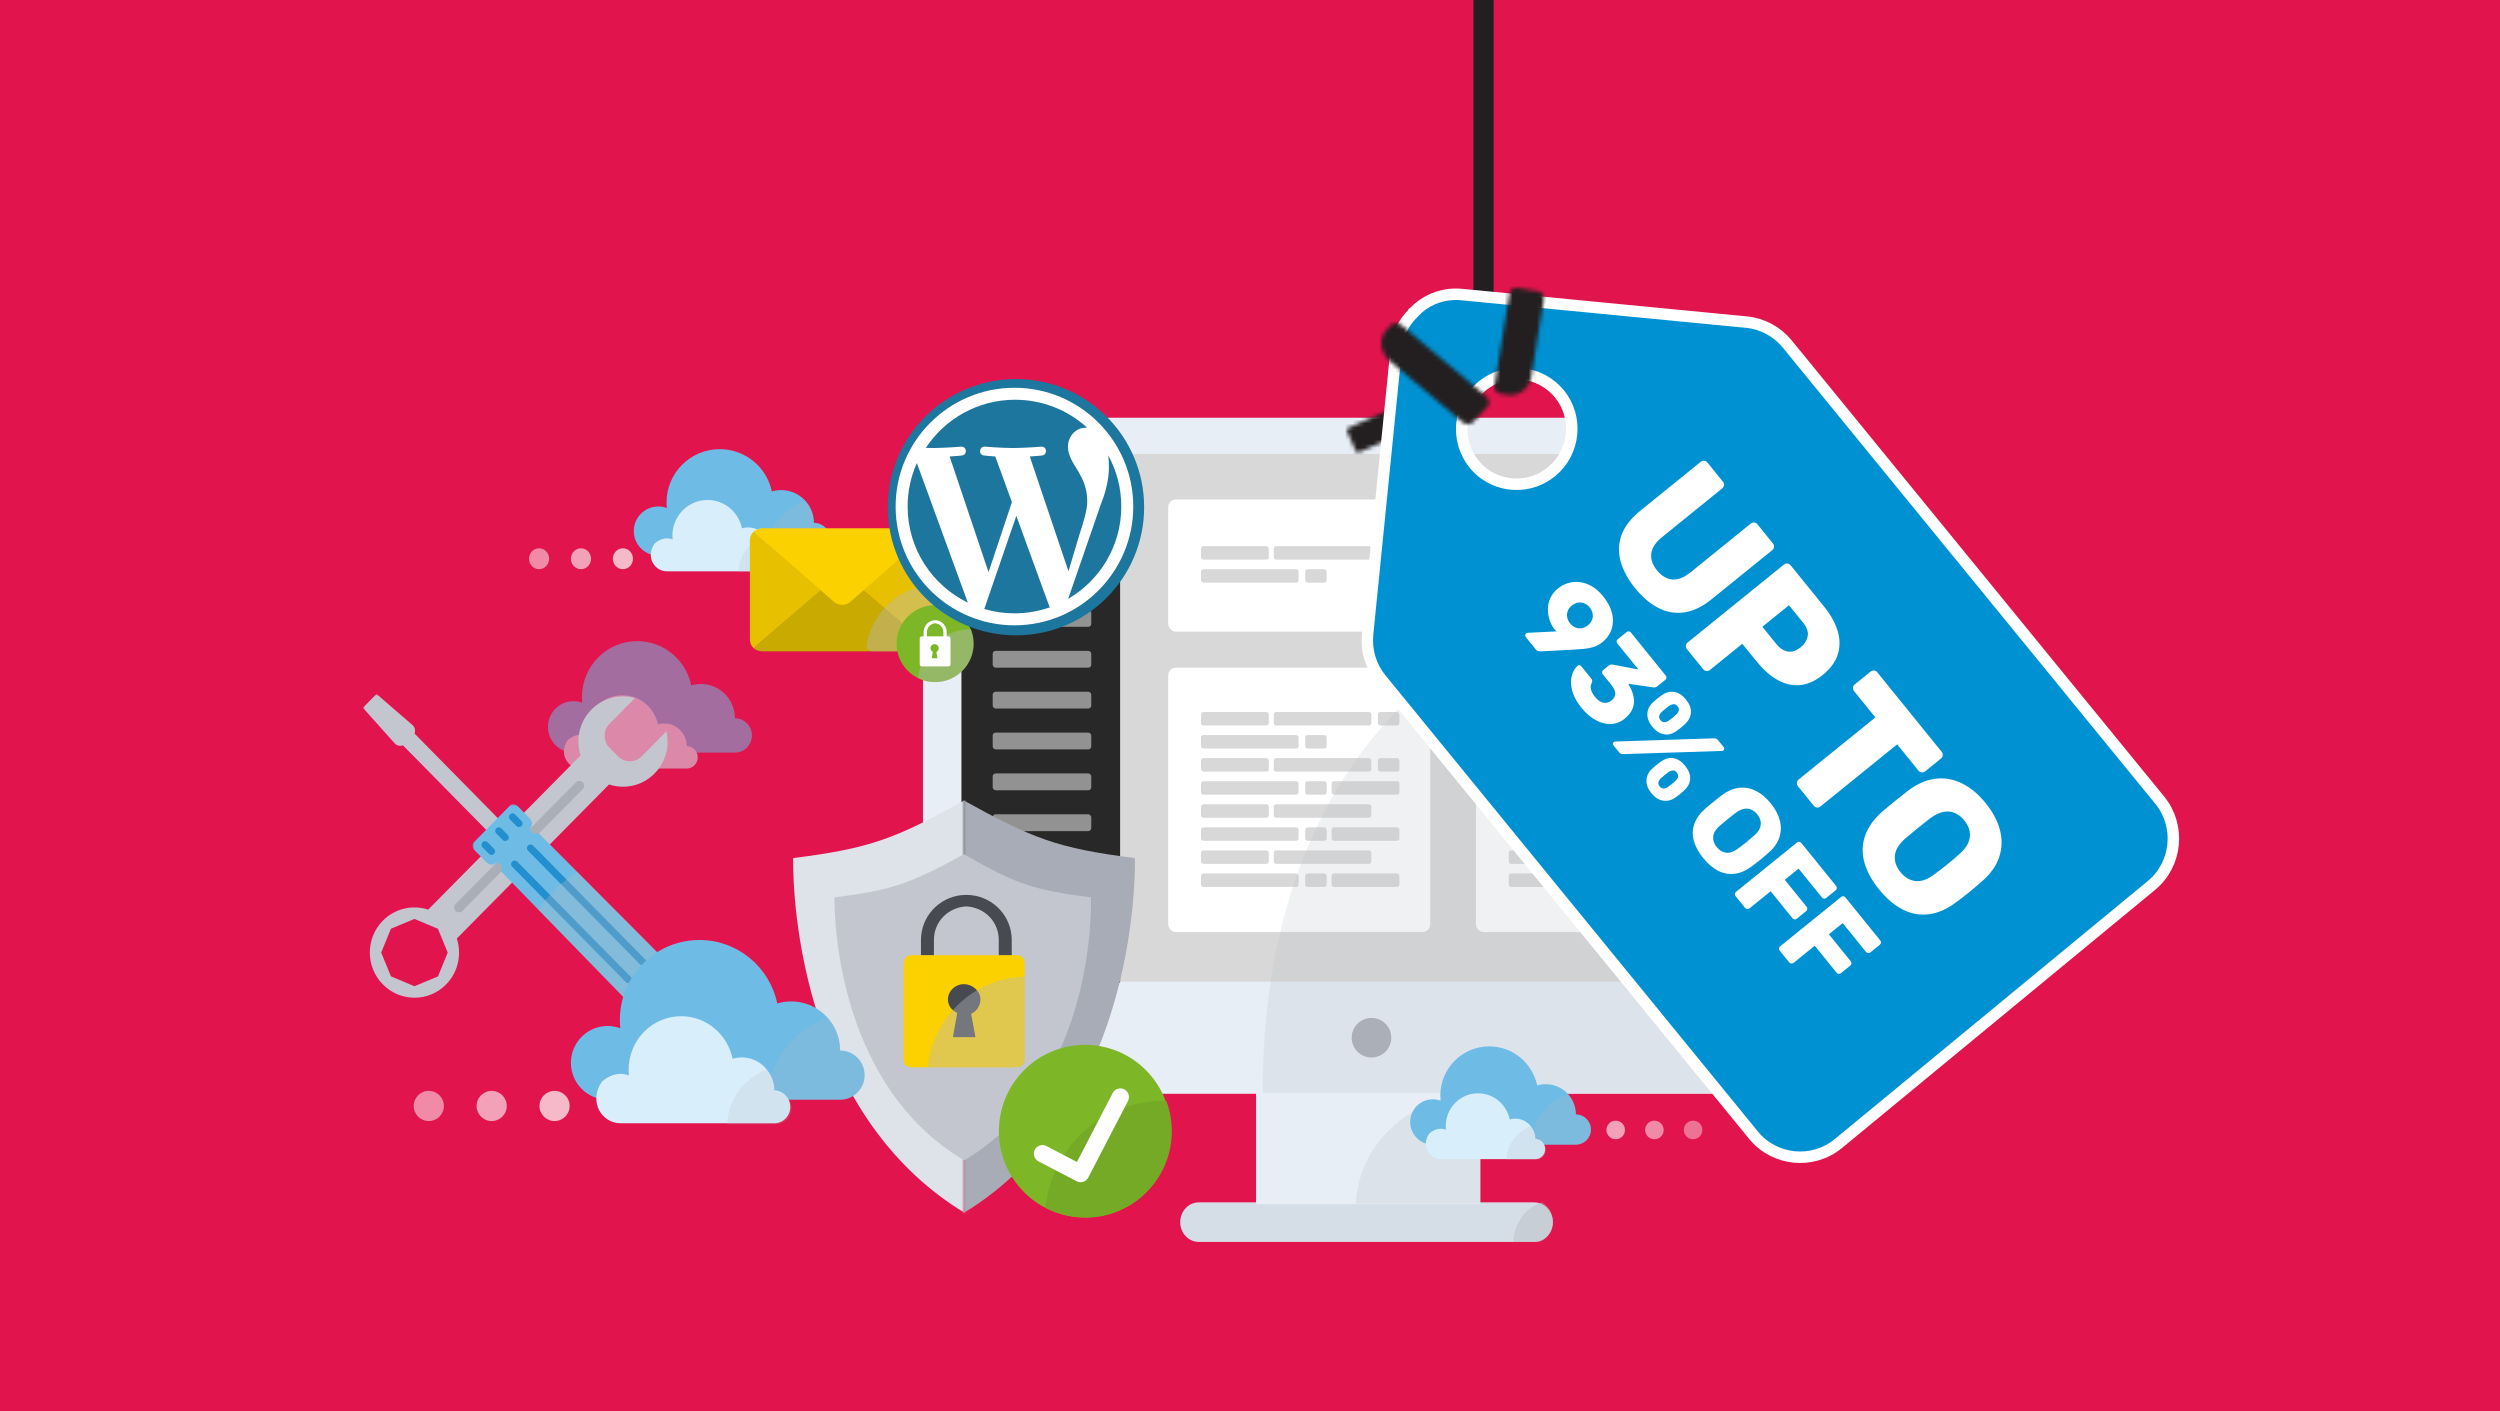 <?xml version="1.0" encoding="UTF-8"?>
<svg width="620px" height="350px" viewBox="0 0 620 350" version="1.1" xmlns="http://www.w3.org/2000/svg" xmlns:xlink="http://www.w3.org/1999/xlink">
    <title>Artboard Copy</title>
    <defs>
        <path d="M199.824,130.857 L4.649,130.857 C2.08,130.857 0,128.764 0,126.181 L0,4.676 C0,2.094 2.08,0 4.649,0 L199.824,0 C202.392,0 204.474,2.094 204.474,4.676 L204.474,126.181 C204.474,128.764 202.392,130.857 199.824,130.857" id="path-1"></path>
        <polygon id="path-3" points="0 0 52.688 0 52.688 53.315 0 53.315"></polygon>
        <polygon id="path-5" points="0 0 47.751 0 47.751 48.494 0 48.494"></polygon>
        <polygon id="path-7" points="0 0 12.293 0 12.293 10.437 0 10.437"></polygon>
        <polygon id="path-9" points="0 0 43.021 0 43.021 102.893 0 102.893"></polygon>
        <polygon id="path-11" points="0 0 43.013 0 43.013 102.893 0 102.893"></polygon>
        <polygon id="path-13" points="0 0 31.327 0 31.327 28.926 0 28.926"></polygon>
        <path d="M0,0.27 L0.389,0.097 C0.251,0.158 0.123,0.215 0,0.27 L0,0.27 Z" id="path-15"></path>
        <path d="M0,0.297 L0.403,0.106 C0.26,0.174 0.127,0.236 0,0.297 L0,0.297 Z" id="path-17"></path>
        <path d="M7.588,1.807 C5.022,2.95 1.862,4.364 0,5.201 L0,5.201 L7.586,1.821 L11.668,0 C11.401,0.109 9.692,0.866 7.588,1.807 L7.588,1.807 Z" id="path-19"></path>
        <path d="M0.35,4.629 C0.052,4.762 -0.081,5.112 0.052,5.411 L0.052,5.411 L1.151,7.885 L2.248,10.358 C2.38,10.657 2.727,10.791 3.025,10.657 L3.025,10.657 C5.166,9.698 7.708,8.561 9.949,7.561 L9.949,7.561 L10.327,3.794 L14.409,1.972 C14.142,2.081 12.434,2.839 10.329,3.779 L10.329,3.779 L10.708,0 C8.874,0.813 5.741,2.212 0.35,4.629 L0.35,4.629 Z" id="path-21"></path>
        <path d="M11.577,4.452 C11.414,4.481 11.293,4.579 11.28,4.786 L11.28,4.786 C9.035,7.02 7.522,10.019 7.182,13.502 L7.182,13.502 L0.071,84.344 C-0.317,88.362 0.887,92.326 3.401,95.405 L3.401,95.405 L95.78,208.549 C100.995,214.934 110.456,215.873 116.814,210.633 L116.814,210.633 L194.463,146.619 C200.821,141.38 201.751,131.872 196.542,125.483 L196.542,125.483 L104.148,12.336 C101.633,9.257 98.007,7.295 94.004,6.904 L94.004,6.904 L23.472,0.076 C22.969,0.025 22.469,0 21.975,0 L21.975,0 C17.926,0 14.213,1.662 11.577,4.452 L11.577,4.452 Z M26.507,42.148 C21.729,36.285 22.579,27.621 28.412,22.808 L28.412,22.808 C34.249,17.996 42.876,18.852 47.659,24.716 L47.659,24.716 C52.396,30.523 51.544,39.192 45.708,43.994 L45.708,43.994 C43.163,46.095 40.083,47.116 37.027,47.116 L37.027,47.116 C37.026,47.116 37.026,47.116 37.025,47.116 L37.025,47.116 C33.083,47.116 29.179,45.417 26.507,42.148 L26.507,42.148 Z" id="path-23"></path>
        <path d="M11.577,4.451 C11.414,4.481 11.294,4.578 11.279,4.787 L11.279,4.787 C9.036,7.019 7.522,10.019 7.183,13.502 L7.183,13.502 L0.072,84.344 C-0.317,88.362 0.886,92.327 3.402,95.404 L3.402,95.404 L95.78,208.55 C98.707,212.133 102.971,214.001 107.274,214.024 L107.274,214.024 L107.437,214.024 C110.748,214.006 114.07,212.895 116.815,210.633 L116.815,210.633 L194.463,146.62 C200.822,141.381 201.751,131.872 196.543,125.484 L196.543,125.484 L104.147,12.335 C101.633,9.257 98.007,7.295 94.004,6.904 L94.004,6.904 L23.472,0.076 C22.969,0.025 22.469,0 21.975,0 L21.975,0 C17.926,0 14.214,1.662 11.577,4.451 L11.577,4.451 Z M26.507,42.148 C21.729,36.285 22.58,27.621 28.412,22.808 L28.412,22.808 C34.249,17.997 42.876,18.853 47.659,24.716 L47.659,24.716 C52.396,30.524 51.544,39.193 45.71,43.994 L45.71,43.994 C43.163,46.095 40.083,47.115 37.027,47.115 L37.027,47.115 C37.026,47.115 37.025,47.115 37.025,47.115 L37.025,47.115 C33.082,47.115 29.178,45.417 26.507,42.148 L26.507,42.148 Z" id="path-25"></path>
        <path d="M11.577,4.451 C11.414,4.481 11.294,4.579 11.279,4.787 L11.279,4.787 C9.037,7.02 7.522,10.019 7.183,13.502 L7.183,13.502 L0.072,84.344 C-0.317,88.362 0.886,92.326 3.402,95.404 L3.402,95.404 L95.78,208.55 C100.995,214.934 110.456,215.873 116.815,210.633 L116.815,210.633 L194.463,146.62 C200.821,141.38 201.75,131.872 196.542,125.484 L196.542,125.484 L104.147,12.335 C101.633,9.257 98.007,7.295 94.004,6.904 L94.004,6.904 L23.472,0.076 C22.969,0.025 22.47,0 21.975,0 L21.975,0 C17.926,0 14.214,1.662 11.577,4.451 L11.577,4.451 Z M26.507,42.148 C21.729,36.285 22.58,27.621 28.412,22.808 L28.412,22.808 C34.248,17.997 42.876,18.853 47.658,24.716 L47.658,24.716 C52.396,30.524 51.543,39.193 45.709,43.994 L45.709,43.994 C43.163,46.095 40.083,47.115 37.027,47.115 L37.027,47.115 C37.026,47.115 37.025,47.115 37.025,47.115 L37.025,47.115 C33.082,47.115 29.178,45.417 26.507,42.148 L26.507,42.148 Z" id="path-27"></path>
        <path d="M11.577,4.451 C11.414,4.481 11.294,4.578 11.28,4.786 L11.28,4.786 C9.036,7.019 7.522,10.018 7.183,13.501 L7.183,13.501 L0.072,84.344 C-0.317,88.362 0.886,92.326 3.402,95.404 L3.402,95.404 L95.78,208.55 C100.995,214.933 110.456,215.873 116.815,210.633 L116.815,210.633 L194.463,146.62 C200.822,141.38 201.751,131.872 196.542,125.483 L196.542,125.483 L104.147,12.335 C101.633,9.257 98.007,7.295 94.004,6.904 L94.004,6.904 L23.472,0.076 C22.969,0.025 22.469,0 21.975,0 L21.975,0 C17.926,0 14.214,1.662 11.577,4.451 L11.577,4.451 Z M26.507,42.147 C21.729,36.285 22.581,27.621 28.412,22.808 L28.412,22.808 C34.248,17.996 42.876,18.852 47.659,24.715 L47.659,24.715 C52.396,30.523 51.544,39.192 45.71,43.993 L45.71,43.993 C43.163,46.095 40.083,47.115 37.027,47.115 L37.027,47.115 C37.026,47.115 37.026,47.115 37.025,47.115 L37.025,47.115 C33.082,47.115 29.179,45.417 26.507,42.147 L26.507,42.147 Z" id="path-29"></path>
        <path d="M11.577,4.451 C11.414,4.481 11.295,4.578 11.28,4.786 L11.28,4.786 C9.037,7.019 7.522,10.018 7.183,13.501 L7.183,13.501 L0.071,84.344 C-0.316,88.362 0.886,92.326 3.402,95.404 L3.402,95.404 L95.78,208.549 C100.995,214.933 110.456,215.873 116.815,210.633 L116.815,210.633 L194.463,146.62 C200.822,141.38 201.751,131.872 196.543,125.483 L196.543,125.483 L104.147,12.335 C101.633,9.257 98.008,7.294 94.004,6.904 L94.004,6.904 L23.472,0.076 C22.969,0.025 22.47,0 21.976,0 L21.976,0 C17.926,0 14.214,1.662 11.577,4.451 L11.577,4.451 Z M26.508,42.148 C21.73,36.285 22.58,27.621 28.412,22.808 L28.412,22.808 C34.249,17.996 42.877,18.852 47.66,24.715 L47.66,24.715 C52.396,30.523 51.544,39.193 45.71,43.993 L45.71,43.993 C43.163,46.095 40.083,47.115 37.027,47.115 L37.027,47.115 C37.027,47.115 37.026,47.115 37.025,47.115 L37.025,47.115 C33.082,47.115 29.179,45.417 26.508,42.148 L26.508,42.148 Z" id="path-31"></path>
        <path d="M11.577,4.451 C11.414,4.481 11.294,4.578 11.28,4.786 L11.28,4.786 C9.036,7.019 7.522,10.018 7.183,13.501 L7.183,13.501 L0.072,84.344 C-0.317,88.362 0.886,92.326 3.402,95.404 L3.402,95.404 L95.78,208.55 C100.995,214.933 110.456,215.873 116.815,210.633 L116.815,210.633 L194.463,146.62 C200.822,141.38 201.751,131.872 196.542,125.483 L196.542,125.483 L104.147,12.335 C101.633,9.257 98.007,7.295 94.004,6.904 L94.004,6.904 L23.472,0.076 C22.969,0.025 22.469,0 21.975,0 L21.975,0 C17.926,0 14.214,1.662 11.577,4.451 L11.577,4.451 Z M26.507,42.147 C21.729,36.285 22.581,27.621 28.412,22.808 L28.412,22.808 C34.248,17.996 42.876,18.852 47.659,24.715 L47.659,24.715 C52.396,30.523 51.544,39.192 45.71,43.993 L45.71,43.993 C43.163,46.095 40.083,47.115 37.027,47.115 L37.027,47.115 C37.026,47.115 37.026,47.115 37.025,47.115 L37.025,47.115 C33.082,47.115 29.179,45.417 26.507,42.147 L26.507,42.147 Z" id="path-33"></path>
        <path d="M11.577,4.451 C11.414,4.48 11.294,4.579 11.28,4.786 L11.28,4.786 C9.036,7.019 7.522,10.018 7.182,13.501 L7.182,13.501 L0.072,84.344 C-0.317,88.362 0.886,92.326 3.402,95.404 L3.402,95.404 L95.78,208.549 C100.995,214.933 110.455,215.873 116.814,210.632 L116.814,210.632 L194.463,146.62 C200.821,141.38 201.751,131.872 196.542,125.483 L196.542,125.483 L104.147,12.335 C101.632,9.257 98.007,7.295 94.004,6.904 L94.004,6.904 L23.472,0.076 C22.969,0.025 22.469,0 21.975,0 L21.975,0 C17.926,0 14.214,1.662 11.577,4.451 L11.577,4.451 Z M26.507,42.148 C21.729,36.285 22.58,27.621 28.412,22.808 L28.412,22.808 C34.248,17.996 42.876,18.852 47.659,24.715 L47.659,24.715 C52.396,30.523 51.543,39.192 45.71,43.993 L45.71,43.993 C43.163,46.095 40.083,47.115 37.027,47.115 L37.027,47.115 C37.026,47.115 37.025,47.115 37.025,47.115 L37.025,47.115 C33.082,47.115 29.179,45.417 26.507,42.148 L26.507,42.148 Z" id="path-35"></path>
        <path d="M11.577,4.451 C11.414,4.48 11.294,4.578 11.279,4.786 L11.279,4.786 C9.036,7.019 7.522,10.018 7.182,13.501 L7.182,13.501 L0.072,84.344 C-0.317,88.362 0.886,92.326 3.402,95.404 L3.402,95.404 L95.78,208.55 C100.995,214.933 110.455,215.873 116.814,210.632 L116.814,210.632 L194.463,146.619 C200.822,141.38 201.751,131.872 196.542,125.483 L196.542,125.483 L104.147,12.335 C101.632,9.256 98.007,7.294 94.004,6.904 L94.004,6.904 L23.472,0.076 C22.969,0.025 22.469,0 21.975,0 L21.975,0 C17.926,0 14.213,1.662 11.577,4.451 L11.577,4.451 Z M26.507,42.148 C21.729,36.285 22.58,27.621 28.412,22.808 L28.412,22.808 C34.248,17.996 42.876,18.852 47.659,24.715 L47.659,24.715 C52.396,30.523 51.544,39.192 45.71,43.993 L45.71,43.993 C43.163,46.095 40.083,47.115 37.027,47.115 L37.027,47.115 C37.026,47.115 37.025,47.115 37.025,47.115 L37.025,47.115 C33.082,47.115 29.179,45.417 26.507,42.148 L26.507,42.148 Z" id="path-37"></path>
        <path d="M3.74,1.422 L0.022,24.346 C-0.128,25.27 0.496,26.141 1.415,26.291 L1.415,26.291 L3.117,26.57 C5.958,27.035 8.635,25.099 9.098,22.244 L9.098,22.244 L12.249,2.815 C12.399,1.891 11.775,1.02 10.856,0.87 L10.856,0.87 L5.675,0.023 C5.583,0.007 5.492,0 5.401,0 L5.401,0 C4.59,0 3.874,0.591 3.74,1.422 L3.74,1.422 Z" id="path-39"></path>
        <path d="M2.385,0.505 L1.202,1.778 C-0.772,3.903 -0.261,7.401 2.342,9.59 L2.342,9.59 L20.063,24.498 C20.906,25.207 22.106,25.223 22.745,24.536 L22.745,24.536 L26.345,20.66 C26.983,19.972 26.818,18.84 25.976,18.131 L25.976,18.131 L5.067,0.543 C4.637,0.181 4.115,0 3.621,0 L3.621,0 C3.146,0 2.698,0.168 2.385,0.505 L2.385,0.505 Z" id="path-41"></path>
    </defs>
    <g id="Artboard-Copy" stroke="none" stroke-width="1" fill="none" fill-rule="evenodd">
        <rect id="Rectangle-Copy-16" fill="#E1144D" x="0" y="0" width="620" height="350"></rect>
        <g id="Group-20-Copy" transform="translate(90, -0)">
            <g id="Group-16" transform="translate(0, 94)">
                <g id="Group-3-Copy-3" transform="translate(41.189, 17.39)">
                    <g id="Group-3-Copy-2" transform="translate(0, 24.586)" fill="#FFFFFF">
                        <path d="M15.388,2.59 C15.388,4.022 14.272,5.181 12.893,5.181 C11.513,5.181 10.397,4.022 10.397,2.59 C10.397,1.159 11.513,0 12.893,0 C14.272,0 15.388,1.159 15.388,2.59" id="Fill-150" fill-opacity="0.6"></path>
                        <path d="M4.991,2.59 C4.991,4.022 3.874,5.181 2.495,5.181 C1.116,5.181 0,4.022 0,2.59 C0,1.159 1.116,0 2.495,0 C3.874,0 4.991,1.159 4.991,2.59" id="Fill-150" fill-opacity="0.5"></path>
                        <path d="M25.785,2.59 C25.785,4.022 24.669,5.181 23.29,5.181 C21.911,5.181 20.794,4.022 20.794,2.59 C20.794,1.159 21.911,0 23.29,0 C24.669,0 25.785,1.159 25.785,2.59" id="Fill-150" fill-opacity="0.7"></path>
                    </g>
                    <g id="Group-31-Copy" transform="translate(25.993, 0)">
                        <path d="M44.666,18.277 C44.666,13.791 41.03,10.154 36.545,10.154 C35.742,10.154 34.968,10.275 34.235,10.492 C32.986,4.501 27.678,0 21.318,0 C14.03,0 8.121,5.91 8.121,13.2 C8.121,13.672 8.147,14.138 8.195,14.597 C7.538,14.354 6.831,14.215 6.091,14.215 C2.727,14.215 0,16.943 0,20.308 C0,23.672 2.727,26.4 6.091,26.4 L44.666,26.4 C46.908,26.4 48.726,24.581 48.726,22.338 C48.726,20.095 46.908,18.277 44.666,18.277" id="Fill-1" fill="#6EBCE6"></path>
                        <path d="M42.474,12.9 C36.866,14.98 32.813,20.194 32.484,26.4 L44.682,26.4 C46.916,26.4 48.726,24.607 48.726,22.394 C48.726,20.182 46.916,18.389 44.682,18.389 C44.682,16.262 43.839,14.334 42.474,12.9 Z" id="Fill-3" fill-opacity="0.2" fill="#B6BAC1" style="mix-blend-mode: multiply;"></path>
                        <path d="M34.241,24.943 C34.124,24.889 33.961,24.858 33.745,24.855 C33.738,23.746 33.398,22.719 32.829,21.865 C32.785,21.797 32.737,21.731 32.69,21.665 C32.656,21.619 32.624,21.572 32.589,21.528 C31.607,20.24 30.075,19.408 28.348,19.408 C27.818,19.408 27.307,19.489 26.823,19.635 C25.998,15.618 22.492,12.6 18.291,12.6 C13.477,12.6 9.574,16.563 9.574,21.45 C9.574,21.767 9.591,22.079 9.624,22.387 C8.359,21.913 6.814,22.029 5.248,23.323 C5.192,23.37 5.139,23.428 5.098,23.489 C2.881,26.784 5.153,30.3 8.233,30.3 L25.761,30.3 L29.806,30.3 L33.747,30.3 C35.209,30.3 36.394,29.089 36.394,27.596 C36.394,26.275 35.466,25.18 34.241,24.943" id="Fill-5" fill="#D8EEFA"></path>
                        <path d="M33.932,25.099 C33.932,23.674 33.378,22.382 32.479,21.421 C28.787,22.816 26.119,26.309 25.903,30.467 L33.932,30.467 C35.403,30.467 36.595,29.265 36.595,27.783 C36.595,26.301 35.403,25.099 33.932,25.099" id="Fill-7" fill-opacity="0.2" fill="#B6BAC1" style="mix-blend-mode: multiply;"></path>
                    </g>
                </g>
                <g id="Group-12" transform="translate(0, 9.594)">
                    <g id="Group-4" transform="translate(138.895, 0)">
                        <g id="Group-11">
                            <g id="Group-8">
                                <g id="Group">
                                    <g id="Group-3-Copy-3" fill="#E7EEF6">
                                        <path d="M213.993,167.661 L9.292,167.661 C4.159,167.661 0,163.02 0,157.296 L0,10.365 C0,4.641 4.159,0 9.292,0 L213.993,0 C219.127,0 223.285,4.641 223.285,10.365 L223.285,157.296 C223.285,163.02 219.127,167.661 213.993,167.661" id="Fill-1"></path>
                                    </g>
                                    <g id="Screenshot-2020-08-18-at-13.21.49-Copy" transform="translate(9.815, 8.996)">
                                        <mask id="mask-2" fill="white">
                                            <use xlink:href="#path-1"></use>
                                        </mask>
                                        <use id="Mask" fill="#D8D8D8" xlink:href="#path-1"></use>
                                    </g>
                                </g>
                                <path d="M151.594,204.406 L68.42,204.406 C65.865,204.406 63.796,202.207 63.796,199.498 C63.796,196.79 65.865,194.591 68.42,194.591 L151.594,194.591 C154.146,194.591 156.218,196.79 156.218,199.498 C156.218,202.207 154.146,204.406 151.594,204.406" id="Fill-8" fill="#D5DEE7"></path>
                                <polygon id="Fill-10" fill="#E7EEF6" points="82.607 195.042 138.224 195.042 138.224 167.235 82.607 167.235"></polygon>
                                <path d="M135.507,168.087 C120.316,168.691 108.12,180.33 107.323,194.91 L138.328,194.91 L138.328,168.087 L135.507,168.087 Z" id="Fill-12" fill-opacity="0.237" fill="#B6BAC1"></path>
                                <path d="M153.407,194.591 C149.519,195.829 146.624,199.7 146.403,204.406 L152.836,204.406 C154.783,203.78 156.218,201.785 156.218,199.394 C156.218,197.241 155.06,195.394 153.407,194.591" id="Fill-13" fill-opacity="0.456" fill="#B6BAC1"></path>
                            </g>
                            <path d="M116.141,153.757 C116.141,156.466 113.943,158.664 111.234,158.664 C108.525,158.664 106.326,156.466 106.326,153.757 C106.326,151.049 108.525,148.85 111.234,148.85 C113.943,148.85 116.141,151.049 116.141,153.757" id="Fill-6" fill="#A7ACB6"></path>
                        </g>
                        <path d="M14.311,8.941 L48.892,8.941 L48.892,8.941 L48.892,140.073 L14.311,140.073 C11.676,140.073 9.54,137.937 9.54,135.302 L9.54,13.712 C9.54,11.077 11.676,8.941 14.311,8.941 Z" id="Rectangle-Copy-2" fill="#282828"></path>
                        <rect id="Rectangle-Copy-2" fill-opacity="0.6" fill="#D8D8D8" x="17.291" y="47.684" width="24.446" height="4.172" rx="0.738"></rect>
                        <rect id="Rectangle-Copy-11" fill-opacity="0.6" fill="#D8D8D8" x="17.291" y="88.216" width="24.446" height="4.172" rx="0.738"></rect>
                        <rect id="Rectangle-Copy-9" fill-opacity="0.6" fill="#D8D8D8" x="17.291" y="67.95" width="24.446" height="4.172" rx="0.738"></rect>
                        <rect id="Rectangle-Copy-12" fill-opacity="0.6" fill="#D8D8D8" x="17.291" y="108.482" width="24.446" height="4.172" rx="0.738"></rect>
                        <rect id="Rectangle-Copy-8" fill-opacity="0.6" fill="#D8D8D8" x="17.291" y="57.817" width="24.446" height="4.172" rx="0.738"></rect>
                        <rect id="Rectangle-Copy-13" fill-opacity="0.6" fill="#D8D8D8" x="17.291" y="98.349" width="24.446" height="4.172" rx="0.738"></rect>
                        <rect id="Rectangle-Copy-10" fill-opacity="0.6" fill="#D8D8D8" x="17.291" y="78.083" width="24.446" height="4.172" rx="0.738"></rect>
                        <rect id="Rectangle-Copy-14" fill-opacity="0.6" fill="#D8D8D8" x="17.291" y="118.615" width="24.446" height="4.172" rx="0.738"></rect>
                        <rect id="Rectangle" fill="#FFFFFF" x="60.816" y="61.99" width="64.99" height="65.566" rx="1.908"></rect>
                        <rect id="Rectangle-Copy-15" fill="#FFFFFF" x="60.816" y="20.266" width="141.309" height="32.783" rx="1.908"></rect>
                        <rect id="Rectangle-Copy" fill="#FFFFFF" x="137.135" y="61.99" width="64.99" height="65.566" rx="1.908"></rect>
                        <g id="Group-4-Copy" transform="translate(68.959, 31.851)" fill="#D8D8D8">
                            <g id="Group-3" transform="translate(0, 41.128)">
                                <rect id="Rectangle-Copy-2" x="0" y="0" width="16.809" height="3.338" rx="0.59"></rect>
                                <rect id="Rectangle-Copy-3" x="18.039" y="0" width="24.189" height="3.338" rx="0.59"></rect>
                                <rect id="Rectangle-Copy-5" x="0" y="5.722" width="24.189" height="3.338" rx="0.59"></rect>
                                <rect id="Rectangle-Copy-4" x="43.867" y="0" width="5.33" height="3.338" rx="0.59"></rect>
                                <rect id="Rectangle-Copy-6" x="25.829" y="5.722" width="5.33" height="3.338" rx="0.59"></rect>
                            </g>
                            <g id="Group-3-Copy-5" transform="translate(76.319, 0)">
                                <rect id="Rectangle-Copy-2" x="0" y="0" width="16.809" height="3.338" rx="0.59"></rect>
                                <rect id="Rectangle-Copy-3" x="18.039" y="0" width="24.189" height="3.338" rx="0.59"></rect>
                                <rect id="Rectangle-Copy-5" x="0" y="5.722" width="24.189" height="3.338" rx="0.59"></rect>
                                <rect id="Rectangle-Copy-4" x="43.867" y="0" width="5.33" height="3.338" rx="0.59"></rect>
                                <rect id="Rectangle-Copy-6" x="25.829" y="5.722" width="5.33" height="3.338" rx="0.59"></rect>
                            </g>
                            <g id="Group-3-Copy-6">
                                <rect id="Rectangle-Copy-2" x="0" y="0" width="16.809" height="3.338" rx="0.59"></rect>
                                <rect id="Rectangle-Copy-3" x="18.039" y="0" width="24.189" height="3.338" rx="0.59"></rect>
                                <rect id="Rectangle-Copy-5" x="0" y="5.722" width="24.189" height="3.338" rx="0.59"></rect>
                                <rect id="Rectangle-Copy-4" x="43.867" y="0" width="5.33" height="3.338" rx="0.59"></rect>
                                <rect id="Rectangle-Copy-6" x="25.829" y="5.722" width="5.33" height="3.338" rx="0.59"></rect>
                            </g>
                            <g id="Group-3-Copy-2" transform="translate(0, 64.016)">
                                <rect id="Rectangle-Copy-2" x="0" y="0" width="16.809" height="3.338" rx="0.59"></rect>
                                <rect id="Rectangle-Copy-7" x="32.388" y="5.722" width="16.809" height="3.338" rx="0.59"></rect>
                                <rect id="Rectangle-Copy-3" x="18.039" y="0" width="24.189" height="3.338" rx="0.59"></rect>
                                <rect id="Rectangle-Copy-5" x="0" y="5.722" width="24.189" height="3.338" rx="0.59"></rect>
                                <rect id="Rectangle-Copy-6" x="25.829" y="5.722" width="5.33" height="3.338" rx="0.59"></rect>
                            </g>
                            <g id="Group-3-Copy" transform="translate(0, 52.572)">
                                <rect id="Rectangle-Copy-2" x="0" y="0" width="16.809" height="3.338" rx="0.59"></rect>
                                <rect id="Rectangle-Copy-7" x="32.388" y="5.722" width="16.809" height="3.338" rx="0.59"></rect>
                                <rect id="Rectangle-Copy-3" x="18.039" y="0" width="24.189" height="3.338" rx="0.59"></rect>
                                <rect id="Rectangle-Copy-5" x="0" y="5.722" width="24.189" height="3.338" rx="0.59"></rect>
                                <rect id="Rectangle-Copy-4" x="43.867" y="0" width="5.33" height="3.338" rx="0.59"></rect>
                                <rect id="Rectangle-Copy-6" x="25.829" y="5.722" width="5.33" height="3.338" rx="0.59"></rect>
                            </g>
                            <g id="Group-3-Copy-4" transform="translate(0, 75.46)">
                                <rect id="Rectangle-Copy-2" x="0" y="0" width="16.809" height="3.338" rx="0.59"></rect>
                                <rect id="Rectangle-Copy-7" x="32.388" y="5.722" width="16.809" height="3.338" rx="0.59"></rect>
                                <rect id="Rectangle-Copy-3" x="18.039" y="0" width="24.189" height="3.338" rx="0.59"></rect>
                                <rect id="Rectangle-Copy-5" x="0" y="5.722" width="24.189" height="3.338" rx="0.59"></rect>
                                <rect id="Rectangle-Copy-6" x="25.829" y="5.722" width="5.33" height="3.338" rx="0.59"></rect>
                            </g>
                        </g>
                        <g id="Group-4-Copy" transform="translate(145.277, 72.978)" fill="#D8D8D8">
                            <g id="Group-3">
                                <rect id="Rectangle-Copy-2" x="0" y="0" width="16.809" height="3.338" rx="0.59"></rect>
                                <rect id="Rectangle-Copy-3" x="18.039" y="0" width="24.189" height="3.338" rx="0.59"></rect>
                                <rect id="Rectangle-Copy-5" x="0" y="5.722" width="24.189" height="3.338" rx="0.59"></rect>
                                <rect id="Rectangle-Copy-4" x="43.867" y="0" width="5.33" height="3.338" rx="0.59"></rect>
                                <rect id="Rectangle-Copy-6" x="25.829" y="5.722" width="5.33" height="3.338" rx="0.59"></rect>
                            </g>
                            <g id="Group-3-Copy-2" transform="translate(0, 22.888)">
                                <rect id="Rectangle-Copy-2" x="0" y="0" width="16.809" height="3.338" rx="0.59"></rect>
                                <rect id="Rectangle-Copy-7" x="32.388" y="5.722" width="16.809" height="3.338" rx="0.59"></rect>
                                <rect id="Rectangle-Copy-3" x="18.039" y="0" width="24.189" height="3.338" rx="0.59"></rect>
                                <rect id="Rectangle-Copy-5" x="0" y="5.722" width="24.189" height="3.338" rx="0.59"></rect>
                                <rect id="Rectangle-Copy-6" x="25.829" y="5.722" width="5.33" height="3.338" rx="0.59"></rect>
                            </g>
                            <g id="Group-3-Copy" transform="translate(0, 11.444)">
                                <rect id="Rectangle-Copy-2" x="0" y="0" width="16.809" height="3.338" rx="0.59"></rect>
                                <rect id="Rectangle-Copy-7" x="32.388" y="5.722" width="16.809" height="3.338" rx="0.59"></rect>
                                <rect id="Rectangle-Copy-3" x="18.039" y="0" width="24.189" height="3.338" rx="0.59"></rect>
                                <rect id="Rectangle-Copy-5" x="0" y="5.722" width="24.189" height="3.338" rx="0.59"></rect>
                                <rect id="Rectangle-Copy-4" x="43.867" y="0" width="5.33" height="3.338" rx="0.59"></rect>
                                <rect id="Rectangle-Copy-6" x="25.829" y="5.722" width="5.33" height="3.338" rx="0.59"></rect>
                            </g>
                            <g id="Group-3-Copy-4" transform="translate(0, 34.333)">
                                <rect id="Rectangle-Copy-2" x="0" y="0" width="16.809" height="3.338" rx="0.59"></rect>
                                <rect id="Rectangle-Copy-7" x="32.388" y="5.722" width="16.809" height="3.338" rx="0.59"></rect>
                                <rect id="Rectangle-Copy-3" x="18.039" y="0" width="24.189" height="3.338" rx="0.59"></rect>
                                <rect id="Rectangle-Copy-5" x="0" y="5.722" width="24.189" height="3.338" rx="0.59"></rect>
                                <rect id="Rectangle-Copy-6" x="25.829" y="5.722" width="5.33" height="3.338" rx="0.59"></rect>
                            </g>
                        </g>
                    </g>
                    <g id="Group-10-Copy-3" opacity="0.533" transform="translate(45.9, 55.401)">
                        <path d="M46.365,19.144 C46.365,14.445 42.59,10.636 37.935,10.636 C37.101,10.636 36.298,10.762 35.538,10.99 C34.241,4.714 28.731,0 22.129,0 C14.563,0 8.43,6.19 8.43,13.826 C8.43,14.32 8.457,14.808 8.507,15.289 C7.825,15.035 7.091,14.89 6.322,14.89 C2.831,14.89 0,17.747 0,21.271 C0,24.795 2.831,27.652 6.322,27.652 L46.365,27.652 C48.693,27.652 50.58,25.747 50.58,23.398 C50.58,21.049 48.693,19.144 46.365,19.144" id="Fill-1" fill="#6EBCE6"></path>
                        <path d="M34.924,26.103 C34.803,26.047 34.635,26.016 34.412,26.013 C34.405,24.874 34.055,23.82 33.468,22.943 C33.422,22.873 33.373,22.806 33.324,22.738 C33.289,22.69 33.256,22.643 33.22,22.597 C32.208,21.275 30.627,20.42 28.846,20.42 C28.299,20.42 27.772,20.504 27.273,20.653 C26.422,16.529 22.806,13.431 18.473,13.431 C13.508,13.431 9.483,17.499 9.483,22.517 C9.483,22.842 9.501,23.162 9.534,23.479 C8.23,22.992 6.637,23.111 5.021,24.44 C4.963,24.488 4.909,24.547 4.866,24.61 C2.58,27.993 4.923,31.603 8.1,31.603 L26.178,31.603 L30.349,31.603 L34.414,31.603 C35.922,31.603 37.145,30.36 37.145,28.826 C37.145,27.471 36.188,26.346 34.924,26.103" id="Fill-5" fill="#D8EEFA"></path>
                    </g>
                    <g id="Group-33" transform="translate(0, 68.511)">
                        <path d="M18.609,58.233 L21.031,64.138 L18.621,70.043 L12.788,72.482 L6.956,70.031 L4.532,64.132 L6.944,58.227 L12.776,55.788 L18.609,58.233 Z M4.954,56.213 C0.632,60.58 0.638,67.672 4.965,72.046 C9.287,76.424 16.295,76.424 20.611,72.057 C23.663,68.971 24.551,64.534 23.293,60.65 L61.047,22.444 C64.889,23.72 69.279,22.811 72.326,19.725 C75.129,16.888 76.11,12.9 75.268,9.26 L69.025,15.579 C67.554,17.063 64.861,17.063 63.389,15.573 L61.053,13.214 C59.587,11.724 59.581,8.999 61.053,7.513 L67.467,1.021 C63.747,-0.027 59.593,0.921 56.668,3.88 C53.628,6.96 52.734,11.38 53.974,15.253 L16.192,53.481 C12.361,52.229 7.994,53.138 4.954,56.213 L4.954,56.213 Z" id="Fill-1" fill="#C3C6CF"></path>
                        <line x1="53.691" y1="22.741" x2="23.819" y2="52.963" id="Stroke-3" stroke="#AAAEB7" stroke-width="2.386" stroke-linecap="round" stroke-linejoin="round"></line>
                        <g id="Group-7">
                            <mask id="mask-4" fill="white">
                                <use xlink:href="#path-3"></use>
                            </mask>
                            <g id="Clip-6"></g>
                            <path d="M9.934,12.742 L49.249,52.67 C49.994,53.431 51.074,53.569 51.82,52.815 L52.138,52.492 C52.877,51.737 52.871,50.51 52.126,49.749 L12.811,9.822 C13.062,9.13 12.913,8.33 12.368,7.771 L3.372,0 L-0,3.422 L7.921,12.287 C8.467,12.846 9.257,12.996 9.934,12.742" id="Fill-5" fill="#C3C6CF" mask="url(#mask-4)"></path>
                        </g>
                        <g id="Group-10" transform="translate(27.18, 27.33)">
                            <mask id="mask-6" fill="white">
                                <use xlink:href="#path-5"></use>
                            </mask>
                            <g id="Clip-9"></g>
                            <path d="M0.336,9.46 C-0.277,10.083 0.013,10.906 0.689,11.597 L3.485,14.434 C4.116,15.074 5.066,15.167 5.691,14.671 L5.669,14.705 C6.067,14.308 6.494,14.585 6.926,15.022 C7.363,15.466 7.391,16.145 6.999,16.549 L6.988,16.561 L37.536,47.94 C38.218,48.631 39.266,48.683 39.873,48.055 L47.322,40.497 C47.937,39.874 47.885,38.809 47.203,38.123 L16.302,7.095 L16.291,7.107 C15.898,7.51 15.227,7.475 14.789,7.038 C14.362,6.6 14.09,6.163 14.477,5.759 L14.443,5.782 C14.932,5.148 14.847,4.18 14.209,3.541 L11.414,0.704 C10.737,0.012 9.924,-0.281 9.31,0.341 L0.336,9.46 Z" id="Fill-8" fill="#6EBCE6" mask="url(#mask-6)"></path>
                        </g>
                        <g id="Group-14" transform="translate(37.105, 30.505)">
                            <line x1="0" y1="0" x2="1.59" y2="1.61" id="Fill-11" fill="#218FCE"></line>
                            <line x1="0" y1="0" x2="1.59" y2="1.61" id="Stroke-13" stroke="#238FCE" stroke-width="1.789" stroke-linecap="round"></line>
                        </g>
                        <g id="Group-18" transform="translate(33.704, 33.956)">
                            <line x1="0" y1="0" x2="1.591" y2="1.616" id="Fill-15" fill="#218FCE"></line>
                            <line x1="0" y1="0" x2="1.591" y2="1.616" id="Stroke-17" stroke="#238FCE" stroke-width="1.789" stroke-linecap="round"></line>
                        </g>
                        <g id="Group-22" transform="translate(37.648, 42.214)">
                            <line x1="0" y1="0" x2="28.194" y2="28.626" id="Fill-19" fill="#218FCE"></line>
                            <line x1="0" y1="0" x2="28.194" y2="28.626" id="Stroke-21" stroke="#238FCE" stroke-width="1.789" stroke-linecap="round"></line>
                        </g>
                        <g id="Group-26" transform="translate(41.571, 38.227)">
                            <line x1="0" y1="0" x2="28.195" y2="28.631" id="Fill-23" fill="#218FCE"></line>
                            <line x1="0" y1="0" x2="28.195" y2="28.631" id="Stroke-25" stroke="#238FCE" stroke-width="1.789" stroke-linecap="round"></line>
                        </g>
                        <g id="Group-30" transform="translate(30.304, 37.412)">
                            <line x1="0" y1="0" x2="1.59" y2="1.61" id="Fill-27" fill="#218FCE"></line>
                            <line x1="0" y1="0" x2="1.59" y2="1.61" id="Stroke-29" stroke="#238FCE" stroke-width="1.789" stroke-linecap="round"></line>
                        </g>
                        <path d="M74.383,65.453 L53.156,44.144 C49.324,46.521 45.953,49.974 43.49,53.464 L64.716,75.269 C64.988,75.51 65.213,75.69 65.682,75.794 L65.887,75.82 C66.471,75.851 66.873,75.571 67.053,75.385 L74.503,67.827 C75.115,67.173 75.063,66.144 74.383,65.453" id="Fill-31" fill-opacity="0.3" fill="#B6BAC1" style="mix-blend-mode: multiply;"></path>
                    </g>
                    <g id="Group-9" transform="translate(289.749, 171.396)">
                        <mask id="mask-8" fill="white">
                            <use xlink:href="#path-7"></use>
                        </mask>
                        <g id="Clip-8"></g>
                    </g>
                    <g id="Group-28" transform="translate(106.106, 94.611)">
                        <g id="Group-3">
                            <mask id="mask-10" fill="white">
                                <use xlink:href="#path-9"></use>
                            </mask>
                            <g id="Clip-2"></g>
                            <path d="M43.618,102.893 C-1.213,76.07 0.58,14.604 0.613,14.604 C0.62,14.604 0.613,14.598 0.613,14.604 C19.961,12.138 25.929,9.789 43.608,-0 L43.618,102.893 Z" id="Fill-1" fill="#DEE3E9" mask="url(#mask-10)"></path>
                        </g>
                        <g id="Group-6" transform="translate(42.945, 0)">
                            <mask id="mask-12" fill="white">
                                <use xlink:href="#path-11"></use>
                            </mask>
                            <g id="Clip-5"></g>
                            <path d="M-0.524,102.893 C44.308,76.07 42.428,14.604 42.395,14.604 C42.388,14.604 42.395,14.598 42.395,14.604 C23.047,12.138 17.079,9.789 -0.6,-0 L-0.524,102.893 Z" id="Fill-4" fill="#A7ACB6" mask="url(#mask-12)"></path>
                        </g>
                        <line x1="42.329" y1="89.487" x2="42.168" y2="102.991" id="Fill-7" fill="#DEE3E9"></line>
                        <path d="M42.955,13.636 C55.497,20.872 60.015,22.517 74.433,24.347 L74.433,24.333 C74.459,24.333 76.324,69.76 43.012,89.574 C9.606,69.76 10.837,24.333 10.863,24.333 L10.863,24.347 C25.281,22.517 29.782,20.872 42.955,13.636" id="Fill-9" fill="#C3C6CF"></path>
                        <line x1="42.468" y1="89.487" x2="42.303" y2="102.991" id="Fill-11" fill="#DEE3E9"></line>
                        <path d="M54.757,33.912 C54.258,28.204 49.432,23.725 43.547,23.725 C37.664,23.725 32.838,28.204 32.339,33.912 C32.311,34.234 32.292,34.558 32.292,34.888 L32.292,50.438 L35.508,50.438 L35.508,42.051 L35.508,34.888 C35.508,30.322 39.068,26.832 43.547,26.582 C48.028,26.832 51.586,30.322 51.586,34.888 L51.586,42.051 L51.586,50.438 L54.802,50.438 L54.802,34.888 C54.802,34.558 54.785,34.234 54.757,33.912" id="Fill-13" fill="#474B51"></path>
                        <path d="M28.005,40.903 L28.005,64.254 C28.005,65.799 28.627,66.495 30.211,66.495 L55.722,66.495 C57.307,66.495 58.018,65.799 58.018,64.254 L58.018,40.903 C58.018,39.36 57.307,38.663 55.722,38.663 L30.301,38.663 C28.717,38.663 28.005,39.36 28.005,40.903" id="Fill-15" fill="#FBD100"></path>
                        <path d="M38.981,49.656 C38.981,51.194 39.925,52.391 41.29,52.981 L40.218,59.001 L45.806,59.001 L44.735,53.229 C46.099,52.631 47.042,51.194 47.042,49.656 C47.042,47.567 45.099,45.87 42.936,45.87 C40.772,45.87 38.981,47.567 38.981,49.656" id="Fill-17" fill="#474B51"></path>
                        <path d="M57.676,44.015 C45.239,44.529 35.207,54.199 34.01,66.495 L55.734,66.495 C57.309,66.495 58.018,65.801 58.018,64.259 L58.018,44.015 L57.676,44.015 Z" id="Fill-19" fill-opacity="0.4" fill="#B6BAC1" style="mix-blend-mode: multiply;"></path>
                        <g id="Group-17" transform="translate(51.624, 60.919)">
                            <path d="M0.007,20.854 C0.312,9.035 10.115,-0.299 21.903,0.007 C33.692,0.313 43,10.141 42.695,21.96 C42.391,33.779 32.587,43.113 20.799,42.807 C9.011,42.502 -0.298,32.673 0.007,20.854" id="Fill-21" fill="#7DB728"></path>
                            <path d="M41.486,13.903 C26.032,13.502 13.069,25.162 11.548,40.338 C14.368,41.836 17.566,42.723 20.972,42.812 C32.76,43.117 42.563,33.783 42.869,21.964 C42.942,19.128 42.456,16.408 41.519,13.905 C41.509,13.904 41.498,13.903 41.486,13.903" id="Fill-23" fill="#74AA26"></path>
                            <path d="M31.096,11.038 C30.05,10.493 28.761,10.9 28.217,11.949 L19.35,29.042 L11.772,25.09 C10.727,24.545 9.437,24.952 8.893,26.002 C8.349,27.05 8.756,28.343 9.802,28.888 L19.273,33.828 C20.32,34.374 21.608,33.966 22.153,32.916 L32.005,13.924 C32.55,12.876 32.143,11.584 31.096,11.038" id="Fill-26" fill="#FEFEFE"></path>
                        </g>
                        <g id="Group-25" transform="translate(63.172, 74.812)">
                            <mask id="mask-14" fill="white">
                                <use xlink:href="#path-13"></use>
                            </mask>
                            <g id="Clip-24"></g>
                        </g>
                    </g>
                    <g id="Group-19" transform="translate(95.974, 27.418)">
                        <path d="M0,2.922 L0,27.641 C0,28.473 0.369,29.221 0.955,29.747 L17.803,15.281 L0.955,0.815 C0.369,1.35 0,2.089 0,2.922" id="Fill-1" fill="#E7C100"></path>
                        <path d="M44.836,0.815 L27.988,15.281 L44.836,29.747 C45.422,29.212 45.791,28.465 45.791,27.641 L45.791,2.922 C45.791,2.09 45.422,1.35 44.836,0.815" id="Fill-3" fill="#E7C100"></path>
                        <path d="M27.973,15.148 L22.592,14.84 L17.787,15.148 L0.92,29.715 C1.479,30.228 2.255,30.518 3.093,30.518 L42.667,30.518 C43.506,30.518 44.263,30.202 44.821,29.69 L27.973,15.148 Z" id="Fill-5" fill="#C9AA00"></path>
                        <path d="M42.667,0 L3.093,0 C2.254,0 1.497,0.32 0.938,0.839 L17.787,15.567 L20.825,18.221 C21.988,19.242 23.772,19.242 24.935,18.221 L27.973,15.567 L44.822,0.839 C44.263,0.32 43.506,0 42.667,0" id="Fill-7" fill="#FBD100"></path>
                        <path d="M42.681,30.518 C44.399,30.518 45.791,29.126 45.791,27.408 L45.791,14.812 C45.791,14.569 45.62,14.367 45.393,14.317 C45.233,14.313 45.074,14.305 44.913,14.305 C36.963,14.305 30.349,21.085 28.969,28.781 C28.807,29.686 29.506,30.518 30.426,30.518 L42.681,30.518 Z" id="Fill-9" fill="#B6BAC1" style="mix-blend-mode: multiply;" opacity="0.4"></path>
                        <path d="M36.371,28.611 C36.371,23.343 40.642,19.074 45.91,19.074 C51.179,19.074 55.45,23.343 55.45,28.611 C55.45,33.878 51.179,38.147 45.91,38.147 C40.642,38.147 36.371,33.878 36.371,28.611" id="Fill-11" fill="#7DB728"></path>
                        <path d="M54.817,25.036 C47.91,25.036 42.254,30.379 41.75,37.155 C43.027,37.789 44.465,38.147 45.988,38.147 C51.256,38.147 55.527,33.878 55.527,28.611 C55.527,27.346 55.279,26.141 54.832,25.037 C54.827,25.037 54.822,25.036 54.817,25.036" id="Fill-13" fill="#B6BAC1" style="mix-blend-mode: multiply;" opacity="0.4"></path>
                        <path d="M43.902,25.791 C43.902,24.569 44.807,23.635 45.946,23.568 C47.085,23.635 47.99,24.569 47.99,25.791 L47.99,26.801 L43.902,26.801 L43.902,25.791 Z M49.166,26.801 L48.808,26.801 L48.808,25.791 C48.808,25.703 48.803,25.616 48.797,25.529 C48.669,24.003 47.443,22.804 45.946,22.804 C44.45,22.804 43.223,24.003 43.096,25.529 C43.089,25.616 43.084,25.703 43.084,25.791 L43.084,26.801 L42.702,26.801 C42.299,26.801 42.118,26.987 42.118,27.4 L42.118,33.649 C42.118,34.062 42.276,34.248 42.679,34.248 L49.166,34.248 C49.569,34.248 49.75,34.062 49.75,33.649 L49.75,27.4 C49.75,26.987 49.569,26.801 49.166,26.801 L49.166,26.801 Z" id="Fill-15" fill="#FEFEFE"></path>
                        <path d="M44.785,29.742 C44.785,30.154 45.025,30.474 45.372,30.632 L45.099,32.243 L46.521,32.243 L46.248,30.698 C46.595,30.538 46.835,30.154 46.835,29.742 C46.835,29.184 46.341,28.729 45.791,28.729 C45.241,28.729 44.785,29.184 44.785,29.742" id="Fill-17" fill="#7DB728"></path>
                    </g>
                </g>
                <g id="Group-15" transform="translate(130.165, 0)">
                    <ellipse id="Oval" fill="#1D769D" cx="31.791" cy="31.782" rx="31.791" ry="31.782"></ellipse>
                    <g id="Fill-2" transform="translate(1.951, 2.166)" fill="#FFFFFF">
                        <path d="M52.721,16.749 C54.788,20.527 55.965,24.85 55.965,29.46 C55.965,39.235 50.665,47.763 42.788,52.348 L42.786,52.346 L50.877,28.957 C52.384,25.179 52.898,22.164 52.898,19.467 C52.898,18.494 52.839,17.591 52.721,16.749 L52.721,16.749 Z M33.274,17.049 L33.274,17.046 C34.865,16.963 36.302,16.798 36.302,16.798 C37.728,16.631 37.561,14.53 36.134,14.611 C36.134,14.611 31.845,14.942 29.077,14.942 C26.475,14.942 22.101,14.611 22.101,14.611 C20.677,14.527 20.512,16.715 21.937,16.798 C21.937,16.798 23.29,16.965 24.716,17.046 L28.839,28.353 L23.041,45.73 L13.396,17.046 C14.99,16.963 16.426,16.798 16.426,16.798 C17.853,16.631 17.686,14.53 16.259,14.611 C16.259,14.611 11.97,14.942 9.202,14.942 C8.704,14.942 8.119,14.93 7.491,14.908 C12.232,7.72 20.37,2.97 29.628,2.97 C36.52,2.97 42.804,5.609 47.521,9.917 C47.401,9.905 47.295,9.895 47.177,9.895 C44.574,9.895 42.732,12.163 42.732,14.599 C42.732,16.783 43.993,18.625 45.336,20.812 C46.345,22.569 47.524,24.838 47.524,28.117 C47.524,30.385 46.657,33.01 45.503,36.682 L42.862,45.507 L33.274,17.049 Z M29.467,55.945 C26.864,55.945 24.357,55.564 21.982,54.862 L29.931,31.772 L38.071,54.079 C38.13,54.212 38.191,54.327 38.26,54.447 C35.515,55.41 32.556,55.945 29.467,55.945 L29.467,55.945 Z M2.971,29.455 C2.971,25.618 3.789,21.973 5.265,18.681 L17.906,53.294 C9.063,48.995 2.971,39.935 2.971,29.455 L2.971,29.455 Z M29.467,0 C13.223,0 0,13.209 0,29.458 C0,45.696 13.223,58.915 29.467,58.915 C45.71,58.915 58.933,45.696 58.933,29.458 C58.933,13.207 45.71,0 29.467,0 L29.467,0 Z" id="Fill-1"></path>
                    </g>
                </g>
                <path d="M358.333,177.031 C360.908,177.031 363,174.934 363,172.346 L363,50.858 C363,48.614 361.426,46.744 359.329,46.286 C357.86,46.243 356.397,46.173 354.916,46.173 C272.5,46.173 223.107,94.263 223.14,177.028 L358.333,177.031 Z" id="Fill-14" fill-opacity="0.2" fill="#B6BAC1" style="mix-blend-mode: multiply;"></path>
                <g id="Group-3" transform="translate(12.597, 139.119)">
                    <g id="Group-3-Copy-2" transform="translate(0, 37.418)" fill="#FFFFFF">
                        <path d="M23.082,3.742 C23.082,5.81 21.407,7.484 19.339,7.484 C17.27,7.484 15.596,5.81 15.596,3.742 C15.596,1.674 17.27,0 19.339,0 C21.407,0 23.082,1.674 23.082,3.742" id="Fill-150" fill-opacity="0.6"></path>
                        <path d="M7.486,3.742 C7.486,5.81 5.812,7.484 3.743,7.484 C1.674,7.484 0,5.81 0,3.742 C0,1.674 1.674,0 3.743,0 C5.812,0 7.486,1.674 7.486,3.742" id="Fill-150" fill-opacity="0.5"></path>
                        <path d="M38.678,3.742 C38.678,5.81 37.003,7.484 34.935,7.484 C32.866,7.484 31.192,5.81 31.192,3.742 C31.192,1.674 32.866,0 34.935,0 C37.003,0 38.678,1.674 38.678,3.742" id="Fill-150" fill-opacity="0.7"></path>
                    </g>
                    <g id="Group-31-Copy" transform="translate(38.99, 0)">
                        <path d="M66.765,27.415 C66.765,20.686 61.33,15.231 54.626,15.231 C53.426,15.231 52.269,15.412 51.174,15.738 C49.307,6.751 41.372,0 31.865,0 C20.971,0 12.139,8.865 12.139,19.8 C12.139,20.507 12.178,21.207 12.25,21.895 C11.268,21.531 10.211,21.323 9.104,21.323 C4.076,21.323 0,25.415 0,30.461 C0,35.508 4.076,39.6 9.104,39.6 L66.765,39.6 C70.117,39.6 72.835,36.872 72.835,33.508 C72.835,30.143 70.117,27.415 66.765,27.415" id="Fill-1" fill="#6EBCE6"></path>
                        <path d="M63.489,19.35 C55.107,22.47 49.048,30.292 48.556,39.6 L66.79,39.6 C70.128,39.6 72.835,36.91 72.835,33.592 C72.835,30.274 70.128,27.583 66.79,27.583 C66.79,24.393 65.53,21.501 63.489,19.35 Z" id="Fill-3" fill-opacity="0.2" fill="#B6BAC1" style="mix-blend-mode: multiply;"></path>
                        <path d="M51.183,37.414 C51.008,37.333 50.763,37.287 50.441,37.283 C50.43,35.618 49.923,34.079 49.072,32.797 C49.006,32.695 48.935,32.597 48.864,32.498 C48.814,32.429 48.765,32.359 48.713,32.292 C47.246,30.36 44.955,29.112 42.374,29.112 C41.581,29.112 40.817,29.233 40.094,29.452 C38.861,23.427 33.62,18.9 27.34,18.9 C20.145,18.9 14.312,24.844 14.312,32.175 C14.312,32.65 14.337,33.118 14.385,33.58 C12.495,32.87 10.186,33.043 7.845,34.985 C7.761,35.055 7.682,35.142 7.62,35.233 C4.307,40.177 7.703,45.45 12.307,45.45 L38.507,45.45 L44.553,45.45 L50.444,45.45 C52.629,45.45 54.401,43.634 54.401,41.394 C54.401,39.413 53.014,37.77 51.183,37.414" id="Fill-5" fill="#D8EEFA"></path>
                        <path d="M50.721,37.649 C50.721,35.512 49.892,33.574 48.549,32.132 C43.031,34.224 39.042,39.464 38.719,45.701 L50.721,45.701 C52.919,45.701 54.701,43.898 54.701,41.675 C54.701,39.451 52.919,37.649 50.721,37.649" id="Fill-7" fill-opacity="0.2" fill="#B6BAC1" style="mix-blend-mode: multiply;"></path>
                    </g>
                </g>
                <g id="Group-4" transform="translate(259.73, 165.504)">
                    <g id="Group-3-Copy" transform="translate(55.761, 20.724) rotate(-180) translate(-55.761, -20.724) translate(39.061, 18.421)" fill="#FFFFFF">
                        <path d="M23.802,2.303 C23.802,3.575 22.771,4.605 21.498,4.605 C20.225,4.605 19.195,3.575 19.195,2.303 C19.195,1.03 20.225,0 21.498,0 C22.771,0 23.802,1.03 23.802,2.303" id="Fill-150" fill-opacity="0.6"></path>
                        <path d="M4.607,2.303 C4.607,3.575 3.576,4.605 2.303,4.605 C1.03,4.605 0,3.575 0,2.303 C0,1.03 1.03,0 2.303,0 C3.576,0 4.607,1.03 4.607,2.303" id="Fill-150" fill-opacity="0.4"></path>
                        <path d="M14.204,2.303 C14.204,3.575 13.174,4.605 11.901,4.605 C10.628,4.605 9.597,3.575 9.597,2.303 C9.597,1.03 10.628,0 11.901,0 C13.174,0 14.204,1.03 14.204,2.303" id="Fill-150" fill-opacity="0.5"></path>
                        <path d="M33.399,2.303 C33.399,3.575 32.369,4.605 31.096,4.605 C29.823,4.605 28.792,3.575 28.792,2.303 C28.792,1.03 29.823,0 31.096,0 C32.369,0 33.399,1.03 33.399,2.303" id="Fill-150" fill-opacity="0.7"></path>
                    </g>
                    <g id="Group-31">
                        <path d="M41.086,16.871 C41.086,12.73 37.741,9.373 33.616,9.373 C32.877,9.373 32.165,9.484 31.492,9.685 C30.343,4.154 25.46,0 19.609,0 C12.905,0 7.47,5.455 7.47,12.185 C7.47,12.62 7.494,13.05 7.538,13.474 C6.934,13.25 6.284,13.122 5.603,13.122 C2.509,13.122 0,15.64 0,18.746 C0,21.851 2.509,24.369 5.603,24.369 L41.086,24.369 C43.149,24.369 44.821,22.691 44.821,20.62 C44.821,18.55 43.149,16.871 41.086,16.871" id="Fill-1" fill="#6EBCE6"></path>
                        <path d="M39.07,11.908 C33.912,13.828 30.183,18.641 29.881,24.369 L41.101,24.369 C43.156,24.369 44.821,22.714 44.821,20.672 C44.821,18.63 43.156,16.974 41.101,16.974 C41.101,15.011 40.326,13.231 39.07,11.908 Z" id="Fill-3" fill-opacity="0.2" fill="#B6BAC1" style="mix-blend-mode: multiply;"></path>
                        <path d="M31.497,23.024 C31.389,22.974 31.239,22.946 31.04,22.944 C31.034,21.919 30.722,20.972 30.198,20.183 C30.158,20.12 30.114,20.06 30.07,19.999 C30.039,19.956 30.009,19.913 29.977,19.872 C29.074,18.683 27.665,17.915 26.076,17.915 C25.588,17.915 25.118,17.99 24.673,18.124 C23.915,14.416 20.689,11.631 16.825,11.631 C12.397,11.631 8.807,15.288 8.807,19.8 C8.807,20.092 8.823,20.38 8.852,20.665 C7.689,20.227 6.268,20.334 4.828,21.529 C4.776,21.572 4.727,21.626 4.689,21.682 C2.65,24.724 4.74,27.969 7.574,27.969 L23.696,27.969 L27.417,27.969 L31.042,27.969 C32.387,27.969 33.478,26.852 33.478,25.473 C33.478,24.254 32.624,23.243 31.497,23.024" id="Fill-5" fill="#D8EEFA"></path>
                        <path d="M31.213,23.169 C31.213,21.853 30.703,20.661 29.876,19.774 C26.48,21.061 24.026,24.286 23.827,28.124 L31.213,28.124 C32.566,28.124 33.662,27.014 33.662,25.646 C33.662,24.278 32.566,23.169 31.213,23.169" id="Fill-7" fill-opacity="0.2" fill="#B6BAC1" style="mix-blend-mode: multiply;"></path>
                    </g>
                </g>
            </g>
            <g id="Group-15" transform="translate(246.333, 107.672)">
                <mask id="mask-16" fill="white">
                    <use xlink:href="#path-15"></use>
                </mask>
                <g id="Clip-14"></g>
                <polygon id="Fill-13" fill="#DC0041" mask="url(#mask-16)" points="-0.366 0.637 0.756 0.637 0.756 -0.27 -0.366 -0.27"></polygon>
            </g>
            <g id="Group-27" transform="translate(244, 0)">
                <g id="Group-15" transform="translate(2.349, 108.597)">
                    <mask id="mask-18" fill="white">
                        <use xlink:href="#path-17"></use>
                    </mask>
                    <g id="Clip-14"></g>
                    <polygon id="Fill-13" fill="#DC0041" mask="url(#mask-18)" points="-0.378 0.699 0.783 0.699 0.783 -0.297 -0.378 -0.297"></polygon>
                </g>
                <g id="Group-18" transform="translate(2.741, 103.495)">
                    <mask id="mask-20" fill="white">
                        <use xlink:href="#path-19"></use>
                    </mask>
                    <g id="Clip-17"></g>
                    <polygon id="Fill-16" fill="#DC0041" mask="url(#mask-20)" points="-0.369 5.572 12.037 5.572 12.037 -0.371 -0.369 -0.371"></polygon>
                </g>
                <polygon id="Fill-19" fill="#231F20" points="31.42 0 31.42 73.518 36.42 73.833 36.42 0"></polygon>
                <g id="Group-22" transform="translate(0, 101.522)">
                    <mask id="mask-22" fill="white">
                        <use xlink:href="#path-21"></use>
                    </mask>
                    <g id="Clip-21"></g>
                    <polygon id="Fill-20" fill="#231F20" mask="url(#mask-22)" points="-0.369 11.162 14.778 11.162 14.778 -0.371 -0.369 -0.371"></polygon>
                </g>
                <g id="Group-25" transform="translate(5.087, 72.976)">
                    <mask id="mask-24" fill="white">
                        <use xlink:href="#path-23"></use>
                    </mask>
                    <g id="Clip-24"></g>
                    <polygon id="Fill-23" fill="#FFFFFF" mask="url(#mask-24)" points="-0.686 214.395 202.12 214.395 202.12 -0.76 -0.686 -0.76"></polygon>
                </g>
                <g id="Group-29" transform="translate(5.086, 72.976)">
                    <mask id="mask-26" fill="white">
                        <use xlink:href="#path-25"></use>
                    </mask>
                    <g id="Clip-27"></g>
                    <polygon id="Fill-26" fill="#DC0043" mask="url(#mask-26)" points="-1.024 214.395 202.439 214.395 202.439 -0.426 -1.024 -0.426"></polygon>
                    <polygon id="Stroke-28" stroke="#FFFFFF" stroke-width="2.845" mask="url(#mask-26)" points="-1.024 214.395 202.439 214.395 202.439 -0.426 -1.024 -0.426"></polygon>
                </g>
                <g id="Group-32" transform="translate(5.086, 72.976)">
                    <mask id="mask-28" fill="white">
                        <use xlink:href="#path-27"></use>
                    </mask>
                    <g id="Clip-31"></g>
                    <polygon id="Stroke-30" stroke="#FFFFFF" stroke-width="2.845" mask="url(#mask-28)" points="-0.655 214.024 202.069 214.024 202.069 -0.055 -0.655 -0.055"></polygon>
                </g>
                <g id="Group-35" transform="translate(5.086, 72.976)">
                    <mask id="mask-30" fill="white">
                        <use xlink:href="#path-29"></use>
                    </mask>
                    <g id="Clip-34"></g>
                    <polygon id="Stroke-33" stroke="#FFFFFF" stroke-width="2.845" mask="url(#mask-30)" points="-1192.284 529.176 936.035 983.013 1387.714 -1155.476 -740.606 -1609.313"></polygon>
                </g>
                <g id="Group-38" transform="translate(5.086, 72.976)">
                    <mask id="mask-32" fill="white">
                        <use xlink:href="#path-31"></use>
                    </mask>
                    <g id="Clip-37"></g>
                    <polygon id="Stroke-36" stroke="#FFFFFF" stroke-width="2.845" mask="url(#mask-32)" points="-1192.284 529.176 936.035 983.013 1387.714 -1155.476 -740.605 -1609.313"></polygon>
                </g>
                <g id="Group-41" transform="translate(5.086, 72.976)">
                    <mask id="mask-34" fill="white">
                        <use xlink:href="#path-33"></use>
                    </mask>
                    <g id="Clip-40"></g>
                    <polygon id="Stroke-39" stroke="#FFFFFF" stroke-width="2.845" mask="url(#mask-34)" points="-0.655 214.023 202.07 214.023 202.07 -0.055 -0.655 -0.055"></polygon>
                </g>
                <g id="Group-44" transform="translate(5.087, 72.976)">
                    <mask id="mask-36" fill="white">
                        <use xlink:href="#path-35"></use>
                    </mask>
                    <g id="Clip-43"></g>
                    <polygon id="Stroke-42" stroke="#FFFFFF" stroke-width="2.845" mask="url(#mask-36)" points="-1194.477 985.002 1389.613 985.002 1389.613 -1611.394 -1194.477 -1611.394"></polygon>
                </g>
                <g id="Group-47" transform="translate(5.087, 72.976)">
                    <mask id="mask-38" fill="white">
                        <use xlink:href="#path-37"></use>
                    </mask>
                    <use id="Clip-46" fill="#0091D3" xlink:href="#path-37"></use>
                    <polygon id="Stroke-45" stroke="#FFFFFF" stroke-width="2.845" mask="url(#mask-38)" points="-88.539 305.294 310.263 305.294 310.263 -95.407 -88.539 -95.407"></polygon>
                </g>
                <path d="M16.664,77.428 C16.501,77.457 16.381,77.554 16.366,77.762 C14.122,79.996 12.608,82.994 12.269,86.477 L5.158,157.32 C4.77,161.338 5.973,165.302 8.488,168.38 L100.867,281.526 C106.081,287.909 115.542,288.849 121.901,283.609 L199.549,219.596 C205.908,214.356 206.837,204.848 201.629,198.459 L109.234,85.311 C106.719,82.232 103.094,80.271 99.09,79.88 L28.559,73.052 C28.056,73.001 27.556,72.976 27.062,72.976 C23.012,72.976 19.3,74.638 16.664,77.428 Z M31.594,115.124 C26.816,109.261 27.666,100.597 33.498,95.784 C39.335,90.972 47.962,91.828 52.745,97.692 C57.482,103.499 56.63,112.168 50.796,116.969 C48.249,119.071 45.17,120.092 42.113,120.092 C38.17,120.092 34.265,118.393 31.594,115.124 Z" id="Stroke-48" stroke="#FFFFFF" stroke-width="2.845"></path>
                <g id="Group-52" transform="translate(36.62, 71.37)">
                    <mask id="mask-40" fill="white">
                        <use xlink:href="#path-39"></use>
                    </mask>
                    <g id="Clip-51"></g>
                    <polygon id="Fill-50" fill="#231F20" mask="url(#mask-40)" points="-0.536 27.445 12.807 27.445 12.807 -0.539 -0.536 -0.539"></polygon>
                </g>
                <g id="Group-55" transform="translate(8.575, 80.147)">
                    <mask id="mask-42" fill="white">
                        <use xlink:href="#path-41"></use>
                    </mask>
                    <g id="Clip-54"></g>
                    <polygon id="Fill-53" fill="#231F20" mask="url(#mask-42)" points="-1.18 25.633 27.392 25.633 27.392 -0.594 -1.18 -0.594"></polygon>
                </g>
            </g>
            <g id="UP-TO-93%-OFF" transform="translate(347.857, 181.833) rotate(51) translate(-347.857, -181.833) translate(285.435, 150.324)" fill="#FFFFFF" fill-rule="nonzero">
                <path d="M14.132,34.015 C11.293,34.015 8.813,33.552 6.692,32.627 C4.571,31.702 2.926,30.273 1.755,28.34 C0.585,26.407 3.63093115e-12,23.942 3.63093115e-12,20.946 L3.63093115e-12,1.677 C3.63093115e-12,1.331 0.114,1.043 0.342,0.815 C0.569,0.587 0.85,0.472 1.184,0.472 L7.275,0.472 C7.621,0.472 7.907,0.587 8.135,0.815 C8.363,1.043 8.477,1.331 8.477,1.677 L8.477,20.881 C8.477,22.933 8.968,24.468 9.95,25.488 C10.931,26.507 12.316,27.017 14.102,27.017 C15.878,27.017 17.256,26.507 18.238,25.488 C19.22,24.468 19.711,22.933 19.711,20.881 L19.711,1.677 C19.711,1.331 19.827,1.043 20.061,0.815 C20.295,0.587 20.578,0.472 20.912,0.472 L27.003,0.472 C27.337,0.472 27.618,0.587 27.846,0.815 C28.073,1.043 28.187,1.331 28.187,1.677 L28.187,20.946 C28.187,23.942 27.605,26.407 26.441,28.34 C25.276,30.273 23.642,31.702 21.537,32.627 C19.432,33.552 16.963,34.015 14.132,34.015 Z" id="Path"></path>
                <path d="M33.968,33.543 C33.634,33.543 33.353,33.428 33.125,33.2 C32.898,32.972 32.784,32.69 32.784,32.356 L32.784,1.677 C32.784,1.331 32.898,1.043 33.125,0.815 C33.353,0.587 33.634,0.472 33.968,0.472 L47.187,0.472 C49.798,0.472 52.07,0.872 54.002,1.671 C55.935,2.47 57.437,3.678 58.509,5.294 C59.581,6.91 60.117,8.937 60.117,11.374 C60.117,13.811 59.581,15.818 58.509,17.394 C57.437,18.971 55.935,20.139 54.002,20.899 C52.07,21.659 49.798,22.039 47.187,22.039 L41.555,22.039 L41.555,32.356 C41.555,32.69 41.441,32.972 41.213,33.2 C40.986,33.428 40.699,33.543 40.353,33.543 L33.968,33.543 Z M41.408,15.513 L46.951,15.513 C48.29,15.513 49.357,15.166 50.153,14.471 C50.948,13.776 51.346,12.724 51.346,11.315 C51.346,10.102 51.002,9.084 50.315,8.262 C49.627,7.439 48.506,7.027 46.951,7.027 L41.408,7.027 L41.408,15.513 Z" id="Shape"></path>
                <path d="M77.698,33.543 C77.365,33.543 77.084,33.428 76.856,33.2 C76.628,32.972 76.514,32.69 76.514,32.356 L76.514,7.884 L68.126,7.884 C67.792,7.884 67.511,7.77 67.283,7.541 C67.056,7.313 66.942,7.031 66.942,6.697 L66.942,1.677 C66.942,1.331 67.056,1.043 67.283,0.815 C67.511,0.587 67.792,0.472 68.126,0.472 L93.48,0.472 C93.825,0.472 94.112,0.587 94.34,0.815 C94.568,1.043 94.681,1.331 94.681,1.677 L94.681,6.697 C94.681,7.031 94.568,7.313 94.34,7.541 C94.112,7.77 93.825,7.884 93.48,7.884 L85.109,7.884 L85.109,32.356 C85.109,32.69 84.995,32.972 84.767,33.2 C84.54,33.428 84.253,33.543 83.907,33.543 L77.698,33.543 Z" id="Path"></path>
                <path d="M110.247,34.015 C107.344,34.015 104.83,33.546 102.703,32.607 C100.577,31.668 98.914,30.24 97.714,28.322 C96.514,26.405 95.857,24.015 95.743,21.153 C95.712,19.815 95.696,18.462 95.696,17.096 C95.696,15.73 95.712,14.358 95.743,12.98 C95.857,10.149 96.521,7.771 97.735,5.843 C98.948,3.916 100.626,2.461 102.768,1.476 C104.91,0.492 107.403,0 110.247,0 C113.09,0 115.583,0.492 117.725,1.476 C119.867,2.461 121.553,3.916 122.782,5.843 C124.011,7.771 124.667,10.149 124.75,12.98 C124.812,14.358 124.844,15.73 124.844,17.096 C124.844,18.462 124.812,19.815 124.75,21.153 C124.647,24.015 123.994,26.405 122.788,28.322 C121.582,30.24 119.916,31.668 117.79,32.607 C115.663,33.546 113.149,34.015 110.247,34.015 Z M110.247,27.194 C111.908,27.194 113.262,26.695 114.308,25.697 C115.355,24.699 115.911,23.096 115.978,20.887 C116.041,19.509 116.072,18.206 116.072,16.978 C116.072,15.75 116.041,14.466 115.978,13.128 C115.935,11.655 115.664,10.453 115.165,9.519 C114.667,8.586 113.998,7.903 113.16,7.47 C112.321,7.037 111.35,6.821 110.247,6.821 C109.174,6.821 108.214,7.037 107.366,7.47 C106.518,7.903 105.844,8.586 105.345,9.519 C104.847,10.453 104.57,11.655 104.515,13.128 C104.483,14.466 104.468,15.75 104.468,16.978 C104.468,18.206 104.483,19.509 104.515,20.887 C104.601,23.096 105.166,24.699 106.208,25.697 C107.251,26.695 108.597,27.194 110.247,27.194 Z" id="Shape"></path>
                <path d="M6.465,62.718 C6.286,62.718 6.135,62.653 6.013,62.524 C5.891,62.394 5.83,62.239 5.83,62.059 C5.83,61.96 5.847,61.88 5.881,61.82 C5.914,61.76 5.941,61.71 5.961,61.67 L10.178,55.9 C9.891,55.96 9.599,55.984 9.3,55.971 C8.404,55.921 7.528,55.722 6.672,55.372 C5.817,55.023 5.046,54.545 4.359,53.938 C3.671,53.332 3.127,52.605 2.726,51.759 C2.326,50.913 2.125,49.971 2.125,48.932 C2.125,47.981 2.304,47.059 2.661,46.165 C3.018,45.272 3.556,44.472 4.275,43.765 C4.993,43.059 5.886,42.496 6.953,42.078 C8.02,41.66 9.263,41.451 10.682,41.451 C12.101,41.451 13.354,41.638 14.439,42.013 C15.525,42.387 16.438,42.909 17.179,43.578 C17.92,44.247 18.478,45.022 18.854,45.903 C19.23,46.784 19.418,47.731 19.418,48.745 C19.418,49.649 19.256,50.492 18.932,51.274 C18.609,52.057 18.21,52.794 17.735,53.485 C17.261,54.177 16.78,54.867 16.292,55.556 L11.519,62.119 C11.439,62.219 11.319,62.344 11.158,62.494 C10.998,62.643 10.759,62.718 10.443,62.718 L6.465,62.718 Z M10.738,52.04 C11.338,52.04 11.875,51.914 12.348,51.664 C12.821,51.413 13.197,51.054 13.476,50.589 C13.755,50.123 13.894,49.565 13.894,48.913 C13.894,48.254 13.755,47.692 13.476,47.227 C13.197,46.761 12.818,46.403 12.338,46.152 C11.859,45.901 11.326,45.776 10.738,45.776 C10.15,45.776 9.619,45.901 9.143,46.152 C8.668,46.403 8.29,46.761 8.011,47.227 C7.733,47.692 7.593,48.254 7.593,48.913 C7.593,49.565 7.733,50.123 8.011,50.589 C8.29,51.054 8.668,51.413 9.143,51.664 C9.619,51.914 10.15,52.04 10.738,52.04 Z" id="Shape"></path>
                <path d="M28.85,63.018 C27.311,63.018 25.991,62.833 24.891,62.462 C23.79,62.091 22.893,61.613 22.198,61.028 C21.503,60.443 20.985,59.814 20.644,59.143 C20.303,58.471 20.122,57.825 20.103,57.203 C20.103,57.023 20.165,56.874 20.291,56.756 C20.417,56.637 20.569,56.578 20.749,56.578 L24.659,56.578 C24.893,56.578 25.079,56.621 25.216,56.707 C25.353,56.793 25.48,56.936 25.597,57.136 C25.754,57.52 25.988,57.832 26.301,58.07 C26.613,58.308 26.987,58.475 27.421,58.57 C27.856,58.665 28.338,58.712 28.868,58.712 C29.879,58.712 30.666,58.477 31.229,58.006 C31.792,57.536 32.073,56.886 32.073,56.057 C32.073,55.216 31.804,54.61 31.266,54.24 C30.728,53.869 29.967,53.684 28.981,53.684 L25.66,53.684 C25.448,53.684 25.27,53.611 25.126,53.466 C24.982,53.322 24.909,53.143 24.909,52.931 L24.909,51.246 C24.909,50.999 24.959,50.789 25.059,50.617 C25.158,50.445 25.267,50.315 25.384,50.228 L30.288,46.075 L21.992,46.075 C21.781,46.075 21.603,46.003 21.458,45.858 C21.314,45.713 21.242,45.535 21.242,45.323 L21.242,42.515 C21.242,42.295 21.314,42.113 21.458,41.968 C21.603,41.823 21.781,41.751 21.992,41.751 L35.733,41.751 C35.952,41.751 36.134,41.823 36.279,41.968 C36.423,42.113 36.495,42.295 36.495,42.515 L36.495,45.061 C36.495,45.28 36.449,45.472 36.355,45.637 C36.262,45.802 36.154,45.931 36.032,46.023 L31.483,50.258 L31.707,50.314 C32.845,50.464 33.861,50.769 34.757,51.229 C35.652,51.69 36.355,52.344 36.867,53.191 C37.379,54.039 37.634,55.106 37.634,56.394 C37.634,57.75 37.254,58.923 36.493,59.914 C35.733,60.905 34.693,61.67 33.375,62.209 C32.056,62.748 30.548,63.018 28.85,63.018 Z" id="Path"></path>
                <path d="M41.113,62.718 C40.664,62.718 40.44,62.519 40.44,62.119 C40.44,61.999 40.48,61.89 40.56,61.79 L55.309,42.32 C55.449,42.14 55.589,42 55.731,41.9 C55.873,41.801 56.08,41.751 56.351,41.751 L58.484,41.751 C58.932,41.751 59.156,41.95 59.156,42.35 C59.156,42.47 59.116,42.579 59.037,42.679 L44.287,62.149 C44.148,62.329 44.009,62.469 43.871,62.569 C43.733,62.668 43.524,62.718 43.245,62.718 L41.113,62.718 Z M56.153,62.879 C54.796,62.879 53.713,62.517 52.902,61.794 C52.092,61.07 51.644,60.109 51.559,58.91 C51.527,58.391 51.514,57.932 51.52,57.533 C51.526,57.133 51.539,56.654 51.559,56.095 C51.632,54.884 52.059,53.915 52.842,53.187 C53.625,52.46 54.729,52.096 56.153,52.096 C57.59,52.096 58.697,52.46 59.474,53.187 C60.251,53.915 60.675,54.884 60.747,56.095 C60.787,56.654 60.807,57.133 60.807,57.533 C60.807,57.932 60.787,58.391 60.747,58.91 C60.675,60.109 60.231,61.07 59.414,61.794 C58.597,62.517 57.51,62.879 56.153,62.879 Z M56.153,60.228 C56.489,60.228 56.754,60.157 56.947,60.013 C57.14,59.87 57.285,59.683 57.382,59.453 C57.479,59.224 57.532,58.988 57.539,58.746 C57.579,58.286 57.599,57.865 57.599,57.482 C57.599,57.099 57.579,56.691 57.539,56.26 C57.519,55.873 57.406,55.527 57.199,55.222 C56.992,54.918 56.644,54.766 56.153,54.766 C55.663,54.766 55.316,54.918 55.113,55.222 C54.91,55.527 54.795,55.873 54.768,56.26 C54.748,56.691 54.738,57.099 54.738,57.482 C54.738,57.865 54.748,58.286 54.768,58.746 C54.795,58.988 54.852,59.224 54.939,59.453 C55.027,59.683 55.17,59.87 55.369,60.013 C55.568,60.157 55.83,60.228 56.153,60.228 Z M43.496,52.328 C42.139,52.328 41.055,51.976 40.244,51.27 C39.434,50.565 38.986,49.614 38.902,48.415 C38.869,47.896 38.856,47.437 38.862,47.038 C38.869,46.638 38.882,46.159 38.902,45.6 C38.974,44.389 39.401,43.42 40.185,42.692 C40.968,41.965 42.071,41.601 43.496,41.601 C44.932,41.601 46.039,41.965 46.816,42.692 C47.593,43.42 48.017,44.389 48.09,45.6 C48.129,46.159 48.149,46.638 48.149,47.038 C48.149,47.437 48.129,47.896 48.09,48.415 C48.017,49.614 47.573,50.565 46.756,51.27 C45.939,51.976 44.853,52.328 43.496,52.328 Z M43.496,49.733 C43.832,49.733 44.096,49.662 44.289,49.518 C44.482,49.375 44.627,49.188 44.724,48.958 C44.821,48.729 44.874,48.493 44.881,48.251 C44.921,47.791 44.941,47.37 44.941,46.987 C44.941,46.604 44.921,46.196 44.881,45.765 C44.861,45.378 44.748,45.032 44.541,44.727 C44.335,44.423 43.986,44.271 43.496,44.271 C43.005,44.271 42.658,44.423 42.455,44.727 C42.252,45.032 42.137,45.378 42.11,45.765 C42.09,46.196 42.08,46.604 42.08,46.987 C42.08,47.37 42.09,47.791 42.11,48.251 C42.137,48.493 42.195,48.729 42.282,48.958 C42.369,49.188 42.512,49.375 42.711,49.518 C42.91,49.662 43.172,49.733 43.496,49.733 Z" id="Shape"></path>
                <path d="M76.743,63.018 C74.902,63.018 73.308,62.72 71.96,62.125 C70.612,61.53 69.557,60.624 68.796,59.408 C68.036,58.193 67.619,56.678 67.547,54.863 C67.527,54.014 67.517,53.157 67.517,52.291 C67.517,51.425 67.527,50.555 67.547,49.681 C67.619,47.886 68.04,46.378 68.809,45.156 C69.579,43.934 70.643,43.011 72.001,42.387 C73.359,41.763 74.94,41.451 76.743,41.451 C78.545,41.451 80.126,41.763 81.484,42.387 C82.842,43.011 83.911,43.934 84.69,45.156 C85.47,46.378 85.886,47.886 85.938,49.681 C85.978,50.555 85.998,51.425 85.998,52.291 C85.998,53.157 85.978,54.014 85.938,54.863 C85.873,56.678 85.459,58.193 84.694,59.408 C83.93,60.624 82.873,61.53 81.525,62.125 C80.177,62.72 78.583,63.018 76.743,63.018 Z M76.743,58.693 C77.796,58.693 78.654,58.377 79.318,57.744 C79.981,57.111 80.334,56.095 80.377,54.694 C80.416,53.821 80.436,52.995 80.436,52.216 C80.436,51.437 80.416,50.623 80.377,49.775 C80.349,48.841 80.177,48.078 79.861,47.487 C79.545,46.895 79.121,46.462 78.589,46.188 C78.058,45.913 77.442,45.776 76.743,45.776 C76.063,45.776 75.454,45.913 74.916,46.188 C74.378,46.462 73.951,46.895 73.635,47.487 C73.319,48.078 73.143,48.841 73.108,49.775 C73.088,50.623 73.079,51.437 73.079,52.216 C73.079,52.995 73.088,53.821 73.108,54.694 C73.163,56.095 73.521,57.111 74.182,57.744 C74.843,58.377 75.697,58.693 76.743,58.693 Z" id="Shape"></path>
                <path d="M89.144,62.718 C88.932,62.718 88.754,62.646 88.61,62.501 C88.465,62.356 88.393,62.178 88.393,61.966 L88.393,42.515 C88.393,42.295 88.465,42.113 88.61,41.968 C88.754,41.823 88.932,41.751 89.144,41.751 L102.881,41.751 C103.1,41.751 103.282,41.823 103.426,41.968 C103.57,42.113 103.643,42.295 103.643,42.515 L103.643,45.529 C103.643,45.741 103.57,45.919 103.426,46.064 C103.282,46.209 103.1,46.281 102.881,46.281 L93.674,46.281 L93.674,50.688 L102.283,50.688 C102.502,50.688 102.684,50.761 102.828,50.905 C102.973,51.05 103.045,51.232 103.045,51.452 L103.045,54.447 C103.045,54.66 102.973,54.838 102.828,54.983 C102.684,55.128 102.502,55.2 102.283,55.2 L93.674,55.2 L93.674,61.966 C93.674,62.178 93.602,62.356 93.457,62.501 C93.313,62.646 93.131,62.718 92.912,62.718 L89.144,62.718 Z" id="Path"></path>
                <path d="M106.527,62.718 C106.316,62.718 106.137,62.646 105.993,62.501 C105.849,62.356 105.776,62.178 105.776,61.966 L105.776,42.515 C105.776,42.295 105.849,42.113 105.993,41.968 C106.137,41.823 106.316,41.751 106.527,41.751 L120.264,41.751 C120.483,41.751 120.665,41.823 120.81,41.968 C120.954,42.113 121.026,42.295 121.026,42.515 L121.026,45.529 C121.026,45.741 120.954,45.919 120.81,46.064 C120.665,46.209 120.483,46.281 120.264,46.281 L111.058,46.281 L111.058,50.688 L119.667,50.688 C119.886,50.688 120.068,50.761 120.212,50.905 C120.356,51.05 120.429,51.232 120.429,51.452 L120.429,54.447 C120.429,54.66 120.356,54.838 120.212,54.983 C120.068,55.128 119.886,55.2 119.667,55.2 L111.058,55.2 L111.058,61.966 C111.058,62.178 110.985,62.356 110.841,62.501 C110.697,62.646 110.515,62.718 110.296,62.718 L106.527,62.718 Z" id="Path"></path>
            </g>
        </g>
    </g>
</svg>